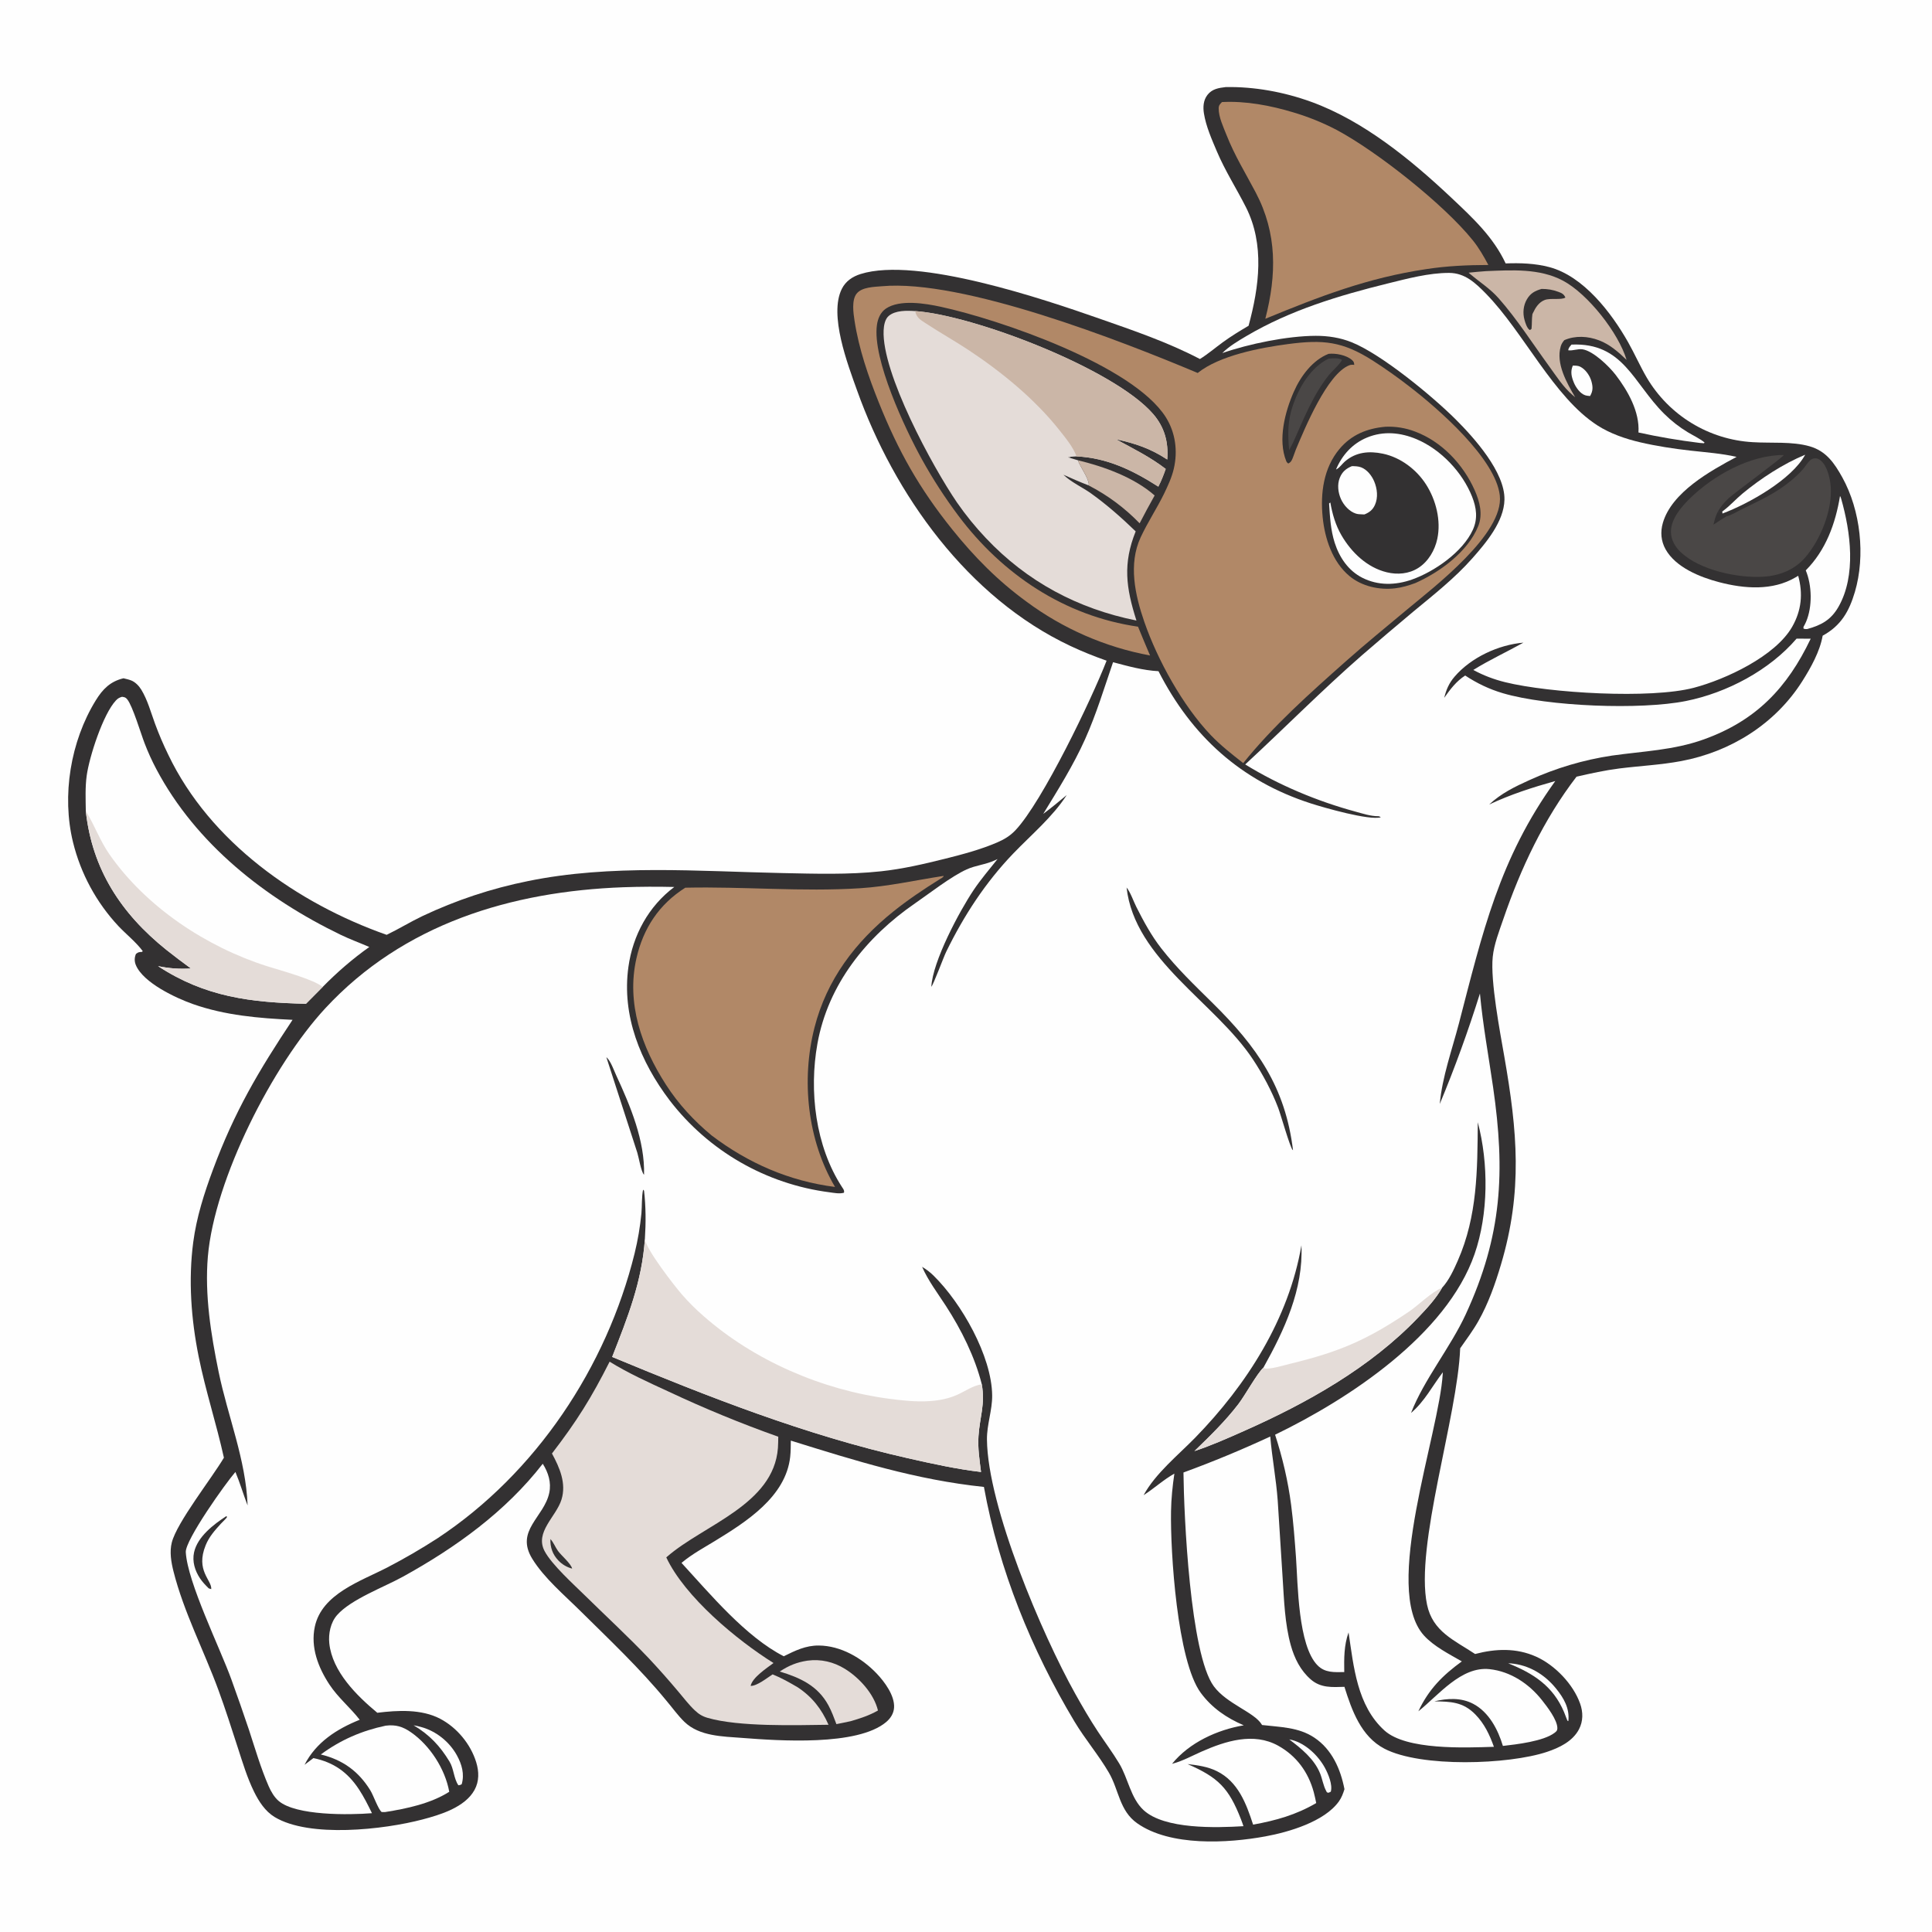 <svg version="1.1" xmlns="http://www.w3.org/2000/svg" style="display: block;" viewBox="0 0 2048 2048" width="1024" height="1024">
<path transform="translate(0,0)" fill="rgb(254,254,254)" d="M 0 0 L 2048 0 L 2048 2048 L 0 2048 L 0 0 z"/>
<path transform="translate(0,0)" fill="rgb(51,49,50)" d="M 1299.26 92.309 C 1329.64 91.719 1361.16 97.54 1389.74 107.886 C 1445.65 128.123 1496.32 169.85 1539.09 210.18 C 1561.25 231.08 1582.93 251.189 1596.06 279.246 C 1611.46 278.629 1627.27 279.17 1642.24 283.114 C 1678.54 292.678 1708.13 331.444 1725.83 362.699 C 1732.78 374.981 1738.47 387.966 1745.56 400.173 C 1769.25 440.37 1811.44 466.088 1858.02 468.722 C 1877.38 469.956 1899.67 467.757 1918.32 473.111 C 1935.81 478.128 1944.59 491.001 1952.94 506.082 C 1972.31 541.049 1977.58 589.143 1966.26 627.465 C 1960.13 648.208 1951.49 663.269 1932.09 673.864 C 1929.23 690.499 1919.42 708.017 1910.5 722.101 C 1881.82 767.427 1834.65 796.891 1782.18 806.765 C 1760.46 810.852 1738.35 811.858 1716.46 814.625 C 1701.15 816.561 1686.24 819.879 1671.21 823.287 C 1636.48 868.43 1611.88 920.833 1593.51 974.473 C 1589.17 987.148 1583.7 1001.04 1582.35 1014.41 C 1579.77 1040.02 1590.09 1093.92 1594.7 1120.37 C 1608.44 1199.18 1614.26 1262.56 1591.12 1340.37 C 1584.99 1361 1577.71 1381.74 1567.08 1400.51 C 1561.43 1410.48 1554.41 1419.85 1547.85 1429.24 C 1545.06 1501.93 1499.68 1638.69 1512.71 1700.94 C 1518.7 1729.6 1541.53 1738.61 1563.68 1753.31 C 1585.52 1747.58 1607.33 1746.73 1628.26 1756.08 C 1648.22 1765 1667.65 1785.21 1675 1805.91 C 1678.19 1814.91 1678.29 1824.51 1673.8 1833.09 C 1667.09 1845.92 1652.93 1852.7 1639.79 1857.08 C 1599.24 1870.6 1506.26 1873.86 1467.52 1853.67 C 1442.82 1840.81 1432.96 1813 1425.15 1788.11 C 1412.11 1788.48 1400.13 1789.48 1389.54 1780.32 C 1378.55 1770.82 1372.12 1757.8 1368.28 1744.01 C 1361.94 1721.23 1361.16 1696.16 1359.64 1672.66 L 1354.43 1590.66 C 1352.78 1567.93 1348.44 1545.48 1346.52 1522.77 C 1316.41 1536.77 1285.71 1549.49 1254.52 1560.91 C 1255 1606.18 1261.51 1753.39 1286.7 1787.55 C 1300.41 1806.14 1329.4 1814.92 1337.37 1827.84 C 1337.52 1828.09 1337.66 1828.34 1337.81 1828.58 C 1357.07 1830.85 1376.49 1830.79 1393.23 1841.95 C 1411.91 1854.41 1421.05 1875.22 1425.18 1896.59 C 1423.73 1901.28 1422.16 1905.54 1419.28 1909.57 C 1403.91 1931.09 1366.14 1942.09 1341.45 1946.63 C 1301.18 1954.03 1240.46 1957.39 1205.5 1932.77 C 1186.5 1919.38 1186.18 1897.49 1175.47 1879.1 C 1164.62 1860.46 1150.19 1843.59 1139.01 1824.94 C 1093.34 1748.73 1058.84 1663.8 1043 1576.21 C 970.905 1568.65 907.007 1548.49 838.297 1527.1 C 838.219 1532.8 838.263 1538.59 837.639 1544.26 C 832.983 1586.62 791.099 1613.14 757.932 1633.44 C 746.395 1640.51 734.013 1647.19 723.56 1655.81 L 722.441 1656.74 C 752.739 1689.69 790.433 1735.11 830.84 1755.71 C 842.945 1749.71 854.082 1744.2 867.978 1744.32 C 891.272 1744.52 913.494 1757.44 929.267 1773.95 C 937.676 1782.75 948.504 1797.35 947.755 1810.09 C 947.39 1816.28 944.026 1821.53 939.361 1825.45 C 908.862 1851.12 825.565 1845.26 786.934 1842.28 C 766.109 1840.68 741.482 1840.61 725.608 1825.32 C 718.475 1818.46 712.499 1809.89 706.038 1802.34 C 678.329 1768.62 646.335 1738.49 615.36 1707.82 C 598.241 1690.86 576.847 1672.88 564.225 1652.37 C 545.79 1622.41 576.804 1608.42 582.246 1582.45 C 584.559 1571.41 581.22 1560.94 575.345 1551.64 C 535.889 1602.47 483.027 1640.52 427.046 1671.4 C 406.731 1682.6 372.028 1695.29 357.285 1712.09 C 350.404 1719.93 348.007 1731.87 349.072 1742.02 C 352.212 1771.93 378.145 1797.5 399.966 1815.61 C 421.49 1812.95 446.642 1811.54 466.476 1821.9 C 484.323 1831.22 498.886 1848.78 504.793 1868.03 C 507.827 1877.92 508.086 1888.21 502.982 1897.46 C 492.812 1915.89 466.696 1923.75 447.722 1928.75 C 407.146 1939.44 327.917 1948.52 291.009 1926.05 C 281.116 1920.03 274.351 1909.57 269.334 1899.35 C 262.03 1884.48 257.297 1868.65 252.194 1852.94 C 245.52 1832.4 238.954 1811.71 231.505 1791.43 C 216.171 1749.69 194.707 1708.66 183.861 1665.54 C 181.433 1655.88 179.627 1644.96 182.104 1635.14 C 187.493 1613.79 224.287 1567.32 237.35 1545.23 C 229.424 1509.3 217.928 1474.38 210.62 1438.17 C 202.613 1398.5 199.53 1356.82 204.866 1316.58 C 208.365 1290.2 216.458 1264.9 225.685 1240.04 C 248.653 1178.17 273.921 1135.58 310.128 1081.06 C 274.298 1079.36 238.701 1076.38 204.585 1064.37 C 186.66 1058.06 152.003 1041.96 144.047 1023.11 C 142.386 1019.18 142.409 1015.02 144.138 1011.17 C 146.733 1009.14 147.435 1009.29 150.616 1009.02 L 151.299 1008.2 C 144.156 998.593 133.914 990.535 125.62 981.785 C 102.174 956.734 85.566 926.073 77.39 892.75 C 65.326 843.296 74.752 785.898 101.471 742.492 C 108.854 730.498 116.898 722.329 130.913 719.006 C 133.601 719.682 136.388 720.254 138.975 721.259 C 143.418 722.984 147.328 727.092 149.774 731.081 C 156.398 741.879 159.946 755.207 164.299 767.067 C 168.433 778.341 173.154 789.391 178.443 800.172 C 222.716 892.62 315.223 957.641 409.855 990.962 C 422.677 984.808 434.856 977.26 447.736 971.117 C 483.383 954.247 520.952 941.785 559.614 934.006 C 647.321 915.979 740.649 923.639 829.598 925.493 C 864.28 926.216 899.334 927.33 933.889 923.612 C 956.851 921.142 979.164 915.954 1001.54 910.368 C 1020.2 905.709 1039.76 900.527 1057.43 892.86 C 1064.78 889.669 1070.9 885.937 1076.46 880.039 C 1105.24 849.533 1157.47 740.522 1173.04 700.355 C 1159.97 695.75 1147.32 690.699 1134.78 684.798 C 1025.99 633.618 948.013 524.44 908.445 413.635 C 898.709 386.372 878.473 333.851 892.397 306.155 C 896.512 297.97 903.766 293.129 912.357 290.448 C 972.453 271.695 1106.58 317.152 1165.55 337.782 C 1201.66 350.414 1237.98 362.784 1271.97 380.578 C 1280.36 375.373 1288.1 368.75 1296.08 362.919 C 1304.89 356.478 1314.14 350.857 1323.54 345.335 C 1334.77 303.98 1340.77 259.248 1320.7 219.566 C 1310.62 199.642 1298.68 181.114 1289.92 160.459 C 1284.54 147.762 1278.42 133.971 1276.23 120.334 C 1275.13 113.466 1275.55 106.276 1279.96 100.595 C 1284.9 94.242 1291.79 93.204 1299.26 92.309 z"/>
<path transform="translate(0,0)" fill="rgb(254,254,254)" d="M 1295.71 374.271 C 1302.98 366.997 1312.6 361.336 1321.41 356.134 C 1367.62 328.846 1419.26 313.275 1471.02 300.496 C 1491.7 295.391 1514.75 289.227 1536.14 289.293 C 1552.94 289.346 1564.03 299.94 1575.14 311.266 C 1615.16 352.06 1646.9 421.214 1693.44 451.018 C 1707 459.702 1723.04 465.218 1738.64 468.853 C 1756.04 472.905 1774.32 475.684 1792.07 477.681 C 1808.43 479.522 1824.76 480.649 1840.86 484.311 C 1813.09 499.151 1772.13 521.734 1762.69 554.327 C 1759.92 563.883 1760.7 573.555 1765.58 582.287 C 1776.37 601.557 1802.2 611.864 1822.41 617.148 C 1849.09 624.125 1878.94 626.454 1903.52 611.94 C 1904.4 611.417 1905.28 610.889 1906.16 610.354 C 1911.39 629.356 1909.64 647.171 1899.78 664.422 C 1881.94 695.662 1829.15 720.231 1795.49 729.08 C 1749.86 741.074 1642.66 734.8 1595.54 723.156 C 1583.6 720.206 1572.57 716.031 1561.77 710.174 C 1579.07 699.418 1597.21 691.111 1614.92 681.224 C 1588.43 683.496 1559.39 696.907 1541.89 717.315 C 1535.91 724.299 1533.14 730.898 1530.93 739.717 C 1537.27 730.742 1543.77 722.092 1553.16 716.078 C 1565.61 724.293 1578.69 730.578 1593.02 734.814 C 1640.96 748.993 1739.14 752.737 1787.24 743.084 C 1830.54 734.393 1875.58 710.607 1904.44 676.993 L 1919.42 677.038 C 1894.6 729.149 1861.5 763.925 1806.04 783.818 C 1774.06 795.293 1741.89 796.262 1708.75 800.959 C 1678.64 805.484 1649.31 814.175 1621.6 826.785 C 1605.95 833.84 1591.25 840.985 1578.59 852.827 C 1601.46 842.07 1624.39 834.728 1648.67 827.93 C 1589.29 910.195 1571.54 988.632 1546.5 1084.93 C 1539.3 1112.6 1528.73 1141.8 1526.21 1170.26 C 1542.18 1131.89 1556.39 1092.8 1568.79 1053.13 C 1571.91 1086.68 1577.94 1119.24 1582.75 1152.52 C 1595.74 1242.35 1592.28 1309.6 1553.8 1393.1 C 1537.52 1428.42 1509.6 1462.18 1495.74 1497.81 C 1510.2 1485.47 1518.17 1469.47 1529.45 1454.67 L 1529.38 1456.06 C 1525.83 1519.75 1464.6 1684.19 1509.47 1733.7 C 1519.96 1745.27 1536.16 1753.37 1549.6 1761.15 C 1529.2 1775.99 1514.46 1790.74 1503.52 1814.04 C 1524.9 1797.04 1548.86 1766.14 1578.98 1769.38 C 1601.36 1771.78 1620.92 1784.93 1634.62 1802.33 C 1639.97 1809.12 1650.9 1823.08 1650.87 1832.05 C 1650.87 1834.54 1649.73 1835.46 1647.88 1836.88 C 1636.17 1845.82 1607.73 1849.11 1593.13 1850.76 C 1587.95 1833.47 1578.42 1815.08 1561.85 1806.24 C 1548.87 1799.32 1534.27 1800.21 1520.43 1803.51 C 1537.76 1803.73 1550.86 1804.01 1563.95 1817.4 C 1573.51 1827.18 1579.08 1838.96 1583.6 1851.69 C 1552.85 1852.67 1490.71 1855.35 1467.58 1834.38 C 1438.47 1807.99 1434.95 1766.6 1429.53 1730.44 C 1424.63 1744.11 1424.75 1758.11 1424.96 1772.46 C 1414.49 1772.6 1404.6 1773.41 1396.63 1765.32 C 1375.91 1744.29 1375.82 1679.25 1373.8 1650.86 C 1372.47 1632.32 1371.04 1613.72 1368.65 1595.28 C 1365.33 1569.8 1359.56 1545.28 1351.64 1520.86 C 1429.64 1483.11 1533.24 1415.16 1563.05 1329.54 C 1577.9 1286.89 1578.04 1233.2 1566.51 1189.6 C 1566.14 1240.16 1566.17 1289.02 1545.3 1336.4 C 1541.08 1345.97 1535.89 1357.32 1528.69 1365.05 C 1522.3 1376.45 1512.54 1386.94 1503.56 1396.35 C 1452.7 1449.72 1385.31 1487.36 1318.56 1516.95 C 1301.28 1524.61 1284.13 1532.28 1266.16 1538.22 C 1282.47 1522.41 1298.98 1506.41 1312.81 1488.31 C 1319.8 1479.15 1332.49 1456.05 1339.24 1449.8 C 1361.52 1409.86 1381.7 1366.81 1379.57 1320.07 C 1366.16 1398.14 1321.63 1467.96 1266.95 1524 C 1248.69 1542.7 1224.79 1561.9 1212.3 1584.91 C 1223.47 1577.78 1233.32 1568.57 1244.88 1562.11 C 1242.93 1575.36 1241.58 1588.41 1241.34 1601.83 C 1240.55 1645.51 1247.97 1760.63 1272.8 1794.4 C 1284.63 1810.49 1300.25 1821.11 1318.43 1828.91 C 1290.3 1833.66 1260.78 1847.15 1242.44 1869.71 C 1242.85 1869.6 1243.26 1869.5 1243.66 1869.39 C 1254.02 1866.55 1263.87 1861.11 1273.68 1856.78 C 1299.12 1845.57 1328.85 1836.05 1354.92 1850.52 C 1374.29 1861.28 1386.83 1878.46 1392.6 1899.66 C 1393.64 1903.5 1394.44 1907.42 1395.25 1911.32 C 1373.61 1923.93 1352.86 1929.69 1328.35 1934.2 C 1321.07 1911.85 1312.44 1888.6 1289.89 1877.48 C 1280.14 1872.67 1269.55 1871.23 1258.87 1869.98 C 1291.11 1884.12 1302.47 1895 1315.48 1928.52 C 1316.42 1930.94 1317.33 1933.35 1318.11 1935.83 C 1289.4 1937.57 1234.38 1939.35 1212.16 1918.74 C 1198.54 1906.11 1195.81 1884.95 1186.41 1869.34 C 1179.43 1857.76 1171.29 1846.83 1163.83 1835.56 C 1155.23 1822.57 1147.37 1808.97 1139.76 1795.38 C 1104.65 1732.61 1046.93 1597.07 1046.21 1525.99 C 1046.05 1509.97 1051.89 1495.01 1051.74 1479.28 C 1051.33 1437.48 1019.13 1381.17 989.568 1352.16 C 985.882 1348.54 981.941 1345.52 977.475 1342.91 C 983.81 1357.44 994.02 1370.91 1002.62 1384.19 C 1019.03 1409.51 1033.34 1438.15 1040.75 1467.46 C 1044.49 1488.89 1038.6 1501.75 1037.24 1522.31 C 1036.39 1535.04 1038.34 1547.75 1039.93 1560.36 C 1013.74 1557.28 987.773 1551.51 962.078 1545.7 C 853.68 1521.15 751.301 1480.86 648.934 1438.4 C 665.288 1396.61 680.605 1358.64 683.612 1313.17 C 684.714 1296.26 684.667 1279.02 682.706 1262.16 L 681.693 1261.11 C 680.074 1269.01 680.647 1278.07 679.933 1286.17 C 678.545 1300.5 676.126 1314.71 672.694 1328.69 C 642.895 1449.34 568.022 1561.74 463.894 1630.57 C 446.742 1641.66 429.074 1651.94 410.948 1661.36 C 382.841 1676.03 341.216 1689.22 333.711 1724.42 C 329.064 1746.22 337.32 1767.65 349.206 1785.68 C 358.485 1799.75 371.198 1809.95 381.316 1823.02 C 356.999 1832.8 335.038 1846.84 322.83 1870.76 L 332.243 1863.64 C 353.704 1868.14 368.527 1878.57 380.559 1896.87 C 385.799 1904.84 390.123 1913.49 394.29 1922.06 C 369.859 1924.03 314.027 1924.76 295.485 1909.17 C 290.781 1905.21 287.224 1899.02 284.791 1893.44 C 276.416 1874.22 270.464 1853.71 263.952 1833.81 C 257.958 1815.93 251.745 1798.13 245.317 1780.41 C 233.198 1746.8 198.826 1677.58 196.94 1645.4 C 196.192 1632.63 239.371 1571.9 249.556 1560.35 C 254.458 1572.01 257.891 1584.08 262.467 1595.83 C 260.649 1547.16 241.491 1501.58 231.768 1454.32 C 223.613 1414.67 216.871 1372.51 220.349 1331.94 C 227.386 1249.88 289.157 1128.93 344.821 1068.84 C 427.772 979.285 541.996 944.863 660.95 940.509 C 678.879 939.886 696.823 939.795 714.758 940.236 C 687.476 960.734 670.822 991.333 666.142 1024.98 C 658.93 1076.84 678.965 1125.7 709.929 1166.51 C 751.211 1220.2 812.173 1255.23 879.343 1263.88 C 884.136 1264.53 889.926 1265.7 894.632 1264.35 C 895.218 1261.77 893.985 1260.51 892.602 1258.38 C 864.358 1215 857.457 1156.55 866.517 1106.26 C 877.862 1043.31 918.487 993.059 970.056 957.531 C 985.681 946.767 1008.1 929.149 1024.77 921.576 C 1034.33 917.236 1044.96 916.49 1054.56 911.981 L 1056.39 911.139 C 1056.76 910.967 1057.12 910.783 1057.48 910.605 C 1048.87 921.403 1039.69 932.125 1032 943.605 C 1016.84 966.266 988.683 1019 987.246 1046.03 C 989.548 1043.64 1000.14 1014.78 1003.02 1008.88 C 1021.7 970.651 1044.58 935.502 1074.08 904.776 C 1093.3 884.761 1115.61 866.232 1130.77 842.797 C 1122.58 849.628 1114.42 856.409 1105.86 862.774 C 1121.63 836.997 1137.82 811.233 1150.22 783.605 C 1162.22 756.856 1170.39 729.553 1179.88 701.964 C 1195.71 706.169 1211.59 710.62 1228.04 711.492 C 1263.26 780.345 1315.39 827.75 1389.57 851.665 C 1404.09 856.347 1451.32 869.824 1463.71 866.382 C 1462.61 865.699 1462.24 865.207 1460.92 865.213 C 1452.9 865.245 1444.46 862.408 1436.75 860.316 C 1396.48 849.381 1355.57 832.304 1319.98 810.337 C 1361.53 771.963 1401.15 731.818 1443.78 694.565 C 1461.81 678.973 1479.97 663.532 1498.26 648.244 C 1519.89 630.369 1542.16 612.838 1560.81 591.738 C 1575.28 575.363 1594.3 552.844 1594.79 529.65 C 1595.39 500.592 1562.72 464.168 1543.2 444.692 C 1518.1 419.654 1464.51 375.58 1432.91 362.843 C 1420.73 357.932 1407.83 355.947 1394.74 355.986 C 1364.76 356.075 1324.07 364.437 1295.71 374.271 z"/>
<path transform="translate(0,0)" fill="rgb(228,220,216)" d="M 683.612 1313.17 C 684.301 1323.8 715.45 1363.76 722.995 1372.36 C 729.985 1380.38 737.527 1387.9 745.564 1394.87 C 799.377 1442.31 871.353 1473.36 942.439 1482.74 C 956.649 1484.62 971.281 1486.2 985.611 1485.22 C 995.333 1484.56 1005.1 1482.72 1014.07 1478.82 C 1022.47 1475.17 1031.67 1468.49 1040.75 1467.46 C 1044.49 1488.89 1038.6 1501.75 1037.24 1522.31 C 1036.39 1535.04 1038.34 1547.75 1039.93 1560.36 C 1013.74 1557.28 987.773 1551.51 962.078 1545.7 C 853.68 1521.15 751.301 1480.86 648.934 1438.4 C 665.288 1396.61 680.605 1358.64 683.612 1313.17 z"/>
<path transform="translate(0,0)" fill="rgb(228,220,216)" d="M 1339.24 1449.8 C 1339.67 1450.04 1340.07 1450.33 1340.53 1450.51 C 1344.59 1452.19 1362.71 1446.86 1368.03 1445.56 C 1420.07 1432.88 1448.92 1420.51 1493.33 1390.55 C 1504.14 1383.26 1517 1369.83 1528.69 1365.05 C 1522.3 1376.45 1512.54 1386.94 1503.56 1396.35 C 1452.7 1449.72 1385.31 1487.36 1318.56 1516.95 C 1301.28 1524.61 1284.13 1532.28 1266.16 1538.22 C 1282.47 1522.41 1298.98 1506.41 1312.81 1488.31 C 1319.8 1479.15 1332.49 1456.05 1339.24 1449.8 z"/>
<path transform="translate(0,0)" fill="rgb(51,49,50)" d="M 1194.22 940.818 C 1198.34 945.805 1201.58 955.474 1204.62 961.493 C 1212.33 976.765 1220.49 991.84 1231.06 1005.37 C 1247.63 1026.6 1266.44 1044.5 1285.55 1063.38 C 1332.25 1109.51 1362.49 1152.12 1370.65 1219.28 C 1370.5 1219.16 1370.33 1219.06 1370.2 1218.92 C 1367.4 1215.98 1357.73 1181.74 1354.94 1174.4 C 1348.25 1156.77 1338.55 1138.69 1328.17 1123 C 1288.22 1062.58 1202.77 1017.13 1194.22 940.818 z"/>
<path transform="translate(0,0)" fill="rgb(51,49,50)" d="M 642.776 1120.73 C 643.012 1120.93 643.269 1121.1 643.486 1121.32 C 647.629 1125.46 650.858 1134.82 653.348 1140.2 C 668.205 1172.28 683.732 1209.37 682.71 1245.28 C 679.555 1242.24 677.187 1226.96 675.579 1221.94 L 642.776 1120.73 z"/>
<path transform="translate(0,0)" fill="rgb(51,49,50)" d="M 240.029 1607.12 C 240.209 1607.48 240.635 1607.8 240.568 1608.2 C 240.417 1609.1 235.266 1613.96 234.133 1615.2 C 227.628 1622.35 221.715 1628.94 218.015 1638.02 C 206.997 1665.05 224.656 1674.83 223.937 1684.54 L 221.289 1683.75 C 217.868 1680.4 214.665 1677.09 211.996 1673.08 C 206.615 1664.98 203.613 1655.3 205.702 1645.61 C 209.264 1629.08 226.549 1615.76 240.029 1607.12 z"/>
<path transform="translate(0,0)" fill="rgb(177,136,103)" d="M 934.733 303.429 C 1020.39 295.651 1188.13 361.087 1269.62 395.369 C 1292.76 376.738 1336.15 368.578 1365.35 364.726 C 1402.63 359.81 1423.06 361.807 1455.09 382.171 C 1468.55 390.799 1481.61 400.042 1494.23 409.872 C 1524.74 433.317 1585.44 486.227 1589.85 525.186 C 1594.45 565.863 1519.86 622.484 1491.89 645.85 C 1470.12 664.046 1447.99 682.048 1426.77 700.881 C 1388.89 734.51 1349.64 769.374 1317.86 808.93 C 1305.94 799.554 1293.87 790.161 1283.39 779.154 C 1253.78 748.064 1227.09 699.826 1213 659.136 C 1203.2 630.81 1195.95 597.907 1209.15 569.563 C 1216.5 553.782 1226.23 539.121 1233.91 523.454 C 1238.06 514.787 1242.07 506.3 1244.27 496.904 C 1248.67 478.164 1246.04 458.361 1235.66 442.036 C 1200.64 386.97 1059.47 338.712 997.376 325.222 C 981.101 321.686 953.75 317.114 939.036 327.171 C 933.286 331.102 930.527 337.818 929.584 344.515 C 924.527 380.435 959.51 454.889 977.399 487.152 C 988.841 507.819 1001.69 527.673 1015.86 546.575 C 1062.45 608.821 1128.56 653.048 1206.35 664.311 C 1210.51 674.525 1214.77 684.704 1219.11 694.844 C 1171.71 686.05 1126.94 666.55 1088.22 637.829 C 1057.76 615.656 1032.81 590.375 1009.26 561.031 C 974.456 517.664 952.264 478.24 931.569 426.636 C 920.386 398.748 910.419 369.739 905.839 339.953 C 904.582 331.778 902.615 318.161 908.053 311.269 C 913.585 304.258 926.586 304.126 934.733 303.429 z"/>
<path transform="translate(0,0)" fill="rgb(51,49,50)" d="M 1468.57 452.372 C 1479.25 451.901 1489.91 453.62 1499.9 457.422 C 1528.26 467.99 1551.06 492.213 1563.19 519.578 C 1568.49 531.536 1572.11 545.079 1566.98 557.743 C 1555.94 584.964 1526.28 606.505 1500.38 618.048 C 1493.29 620.65 1486.26 622.785 1478.73 623.658 C 1462.07 625.593 1443.61 621.565 1430.53 610.687 C 1412.43 595.635 1404.35 570.91 1402.08 548.246 C 1399.53 522.862 1403.01 496.142 1419.85 475.989 C 1432.54 460.794 1449.22 454.086 1468.57 452.372 z"/>
<path transform="translate(0,0)" fill="rgb(51,49,50)" d="M 1416.25 497.65 C 1422.67 482.359 1433.69 470.161 1449.18 463.784 C 1466.53 456.639 1484.65 458.399 1501.66 465.595 C 1527.44 476.505 1550.27 500.611 1560.52 526.599 C 1565.13 538.307 1566.67 549.761 1561.3 561.572 C 1550.57 585.182 1520.39 606.014 1496.66 614.364 C 1479.35 620.453 1460.91 620.921 1444.23 612.508 C 1429.24 604.945 1419.83 590.908 1414.81 575.263 C 1410.5 561.798 1409.78 547.695 1408.88 533.687 C 1408.6 529.009 1414.06 500.541 1416.25 497.65 z"/>
<path transform="translate(0,0)" fill="rgb(254,254,254)" d="M 1416.25 497.65 C 1422.67 482.359 1433.69 470.161 1449.18 463.784 C 1466.53 456.639 1484.65 458.399 1501.66 465.595 C 1527.44 476.505 1550.27 500.611 1560.52 526.599 C 1565.13 538.307 1566.67 549.761 1561.3 561.572 C 1550.57 585.182 1520.39 606.014 1496.66 614.364 C 1479.35 620.453 1460.91 620.921 1444.23 612.508 C 1429.24 604.945 1419.83 590.908 1414.81 575.263 C 1410.5 561.798 1409.78 547.695 1408.88 533.687 L 1410.2 532.638 C 1412.34 544.878 1415.71 556.562 1421.96 567.347 C 1432.51 585.54 1449.15 601.605 1470.1 606.661 C 1481.38 609.383 1493.51 608.381 1503.43 602.05 C 1514.09 595.252 1521.02 583.32 1523.61 571.145 C 1527.71 551.832 1522.26 530.154 1511.78 513.698 C 1501.59 497.703 1484.67 484.867 1465.96 480.933 C 1451.27 477.843 1437.24 479.149 1425.64 489.209 C 1422.81 491.661 1420.34 495.39 1417.19 497.214 C 1416.89 497.387 1416.56 497.504 1416.25 497.65 z"/>
<path transform="translate(0,0)" fill="rgb(254,254,254)" d="M 1433.07 494.127 C 1436.27 494.161 1439.83 494.226 1442.85 495.391 C 1449.17 497.829 1454.09 504.142 1456.66 510.205 C 1459.95 517.958 1461.03 527.424 1457.47 535.276 C 1455.09 540.531 1451.55 543.223 1446.33 545.336 C 1446.02 545.329 1445.71 545.326 1445.4 545.313 L 1443.85 545.237 C 1441.6 545.142 1439.36 545.124 1437.2 544.414 C 1430.24 542.122 1424.46 535.604 1421.5 529.095 C 1418.41 522.279 1417.36 513.661 1420.2 506.577 C 1422.8 500.099 1426.78 496.764 1433.07 494.127 z"/>
<path transform="translate(0,0)" fill="rgb(51,49,50)" d="M 1408.37 375.077 C 1416 374.276 1427.19 376.383 1433.17 381.632 C 1435.08 383.318 1435.39 384.35 1435.55 386.814 C 1433.72 386.555 1432.13 386.51 1430.37 387.188 C 1406.95 396.182 1383.18 453.925 1373.57 476.754 C 1372.64 479.358 1371.69 481.953 1370.72 484.539 C 1369.52 487.651 1368.72 489.93 1365.57 491.346 C 1364.57 490.607 1363.93 489.938 1363.46 488.767 C 1354.33 466.155 1362.17 436.439 1371.51 415.248 C 1378.72 398.87 1391.32 381.732 1408.37 375.077 z"/>
<path transform="translate(0,0)" fill="rgb(74,71,70)" d="M 1408.26 380.207 C 1412.84 379.709 1418.32 379.204 1422.5 381.38 C 1422.75 383.517 1410.84 394.787 1408.56 397.669 C 1391.72 419.019 1382.02 443.969 1371.02 468.492 L 1366.54 477.18 C 1365.01 459.997 1364.9 445.971 1370.62 429.379 C 1377.27 410.077 1389.41 389.529 1408.26 380.207 z"/>
<path transform="translate(0,0)" fill="rgb(228,220,216)" d="M 646.222 1443.44 C 665.921 1455.61 687.505 1465.4 708.529 1475.05 C 746.543 1492.93 785.411 1508.93 824.994 1522.99 C 824.909 1527 824.93 1531.01 824.627 1535 C 820.059 1595.04 746.005 1616.34 707.242 1650.06 C 706.922 1650.34 706.608 1650.62 706.291 1650.91 C 725.984 1692.79 780.904 1738.45 819.957 1762.87 C 812.873 1768.19 797.421 1778.28 795.704 1787.14 C 802.47 1787.27 813.148 1778.67 818.972 1774.9 C 828.265 1778.59 836.904 1783.51 845.507 1788.56 C 860.883 1798.69 870.923 1811.59 878.26 1828.33 C 842.748 1828.78 783.626 1830.62 750.385 1821.09 C 744.514 1819.41 740.812 1817.11 736.41 1812.95 C 730.061 1806.96 724.478 1799.52 718.789 1792.86 C 708.769 1780.92 698.425 1769.26 687.768 1757.88 C 666.081 1735.07 642.757 1713.57 620.301 1691.51 C 608.21 1679.63 584.876 1658.64 577.287 1644.23 C 566.651 1624.05 589.6 1607.77 595.206 1589.6 C 600.52 1572.37 593.231 1555.69 585.1 1540.77 C 611.357 1506.62 626.823 1481.86 646.222 1443.44 z"/>
<path transform="translate(0,0)" fill="rgb(51,49,50)" d="M 583.47 1631.46 C 586.74 1634.95 588.635 1640.11 591.494 1644.07 C 595.042 1648.98 605.407 1657.62 606.477 1662.79 C 600.888 1661.33 595.822 1658.33 591.856 1654.14 C 585.791 1647.78 583.116 1640.15 583.47 1631.46 z"/>
<path transform="translate(0,0)" fill="rgb(177,136,103)" d="M 1000.26 928.493 C 1000.55 929.754 996.77 931.63 995.61 932.355 C 978.787 942.873 962.589 953.718 947.098 966.139 C 906.631 998.584 876.391 1038.38 863.385 1089.29 C 849.205 1144.8 855.841 1208.5 885.157 1258.22 C 836.719 1252.04 793.223 1233.08 754.434 1203.69 C 735.557 1188.04 719.15 1170.34 705.864 1149.69 C 680.227 1109.84 663.844 1063.71 674.619 1015.97 C 681.838 983.993 698.761 958.445 726.455 940.996 C 788.118 939.628 850.201 945.489 911.721 941.565 C 941.696 939.654 970.67 933.013 1000.26 928.493 z"/>
<path transform="translate(0,0)" fill="rgb(228,220,216)" d="M 1204.68 657.797 C 1142.64 645.34 1088.63 616.597 1045.04 570.337 C 1033.93 558.617 1023.73 546.067 1014.53 532.794 C 988.438 494.718 934.512 395.131 936.681 350.145 C 936.922 345.149 938.006 338.323 942.08 334.891 C 949.291 328.817 961.199 329.167 970.105 329.763 C 1031.74 333.943 1180.98 390.877 1222.42 438.912 C 1234.53 452.958 1238.76 468.848 1237.33 487.107 C 1219.74 475.49 1203.36 469.991 1182.86 465.582 C 1201.08 475.456 1219.15 484.383 1235.71 497.082 C 1233.43 503.586 1231.06 509.734 1227.86 515.846 C 1200.9 498.598 1173.75 485.33 1141.18 483.797 L 1134.28 484.26 L 1134.03 485.46 L 1133.31 484.445 C 1132.79 484.616 1133.08 484.493 1132.46 484.869 L 1142.58 487.894 C 1145.12 495.148 1154.2 506.893 1154.2 513.809 L 1153.79 514.464 C 1144.8 511.01 1136.05 507.169 1127.28 503.223 C 1135.45 511.209 1147.2 516.356 1156.55 523.03 C 1173.13 534.866 1189.25 549.126 1203.87 563.278 C 1190.15 597.457 1193.55 622.952 1204.68 657.797 z"/>
<path transform="translate(0,0)" fill="rgb(203,182,167)" d="M 970.105 329.763 C 1031.74 333.943 1180.98 390.877 1222.42 438.912 C 1234.53 452.958 1238.76 468.848 1237.33 487.107 C 1219.74 475.49 1203.36 469.991 1182.86 465.582 C 1201.08 475.456 1219.15 484.383 1235.71 497.082 C 1233.43 503.586 1231.06 509.734 1227.86 515.846 C 1200.9 498.598 1173.75 485.33 1141.18 483.797 C 1137.54 473.787 1129.49 464.18 1122.94 455.894 C 1096.84 422.895 1061.36 393.94 1026.38 370.848 C 1011.74 361.183 996.376 352.621 981.737 342.975 C 975.89 339.122 971.612 337.038 970.105 329.763 z"/>
<path transform="translate(0,0)" fill="rgb(254,254,254)" d="M 90.964 859.768 C 90.793 847.277 90.201 834.432 91.93 822.029 C 94.696 802.184 109.259 756.917 122.961 742.402 C 124.952 740.293 126.63 739.419 129.379 738.615 C 132.156 739.112 133.025 739.049 134.9 741.359 C 140.652 748.444 149.408 777.978 153.274 787.886 C 156.861 797.272 161.02 806.429 165.726 815.306 C 207.708 894.656 281.445 952.438 361.158 990.94 C 371.06 995.723 381.399 999.464 391.477 1003.84 C 373.536 1016.59 357.446 1030.55 342.025 1046.22 L 324.34 1064.04 C 265.909 1062.66 217.806 1057 167.556 1024.15 C 179.626 1026.62 190.108 1027.38 202.416 1026.64 C 193.583 1020.22 184.884 1013.63 176.323 1006.85 C 128.413 968.422 97.676 921.561 90.964 859.768 z"/>
<path transform="translate(0,0)" fill="rgb(228,220,216)" d="M 90.964 859.768 L 91.502 860.63 C 100.34 875.098 106.084 891.352 115.836 905.385 C 154.87 961.552 218.868 1003.86 283.33 1024.28 C 296.246 1028.37 332.896 1038.24 342.025 1046.22 L 324.34 1064.04 C 265.909 1062.66 217.806 1057 167.556 1024.15 C 179.626 1026.62 190.108 1027.38 202.416 1026.64 C 193.583 1020.22 184.884 1013.63 176.323 1006.85 C 128.413 968.422 97.676 921.561 90.964 859.768 z"/>
<path transform="translate(0,0)" fill="rgb(177,136,103)" d="M 1295.32 108.195 C 1320.36 106.812 1347.11 111.88 1370.98 119.122 C 1386.79 123.807 1402.11 130.004 1416.73 137.628 C 1460 160.726 1530.89 216.939 1561.23 254.734 C 1567.8 262.923 1572.79 271.667 1577.72 280.881 C 1555.56 280.95 1533.91 281.878 1511.97 285.26 C 1449.6 294.526 1398.85 314.251 1341.29 337.924 C 1353.31 291.264 1354.03 247.559 1331.11 204.034 C 1320.37 183.624 1308.67 164.772 1300.19 143.18 C 1296.84 134.663 1291.78 124.115 1291.85 114.929 C 1291.87 111.52 1293.18 110.52 1295.32 108.195 z"/>
<path transform="translate(0,0)" fill="rgb(74,71,70)" d="M 1830.08 547.324 C 1834.86 546.422 1841.35 542.319 1845.8 540.131 C 1864.64 530.859 1882.22 523.169 1898.6 509.476 C 1903.14 505.68 1907.62 501.61 1911.45 497.083 C 1913.87 494.221 1916.18 490.273 1918.93 487.818 C 1920.25 486.646 1921.63 486.109 1923.38 485.901 C 1926.1 485.576 1928.14 486.577 1930.18 488.292 C 1937.12 494.116 1939.99 507.252 1940.65 515.947 C 1942.53 540.683 1929.77 572.358 1913.55 590.983 C 1901.98 604.27 1886.17 610.336 1868.91 611.353 C 1842.07 612.935 1802.22 604.502 1781.95 585.616 C 1775.69 579.779 1771.21 572.181 1771.27 563.422 C 1771.37 550.096 1782.19 537.366 1791.26 528.477 C 1816.24 504.01 1855.14 482.147 1890.82 482.353 C 1890.75 484.335 1838.57 522.445 1832.53 528.075 C 1827.7 532.57 1823.74 537.241 1820.6 543.09 C 1822.34 542.527 1823.67 541.923 1825.53 542.09 C 1825.59 542.096 1825.64 542.154 1825.7 542.186 L 1825.91 544.35 C 1827.3 545.7 1828.81 545.949 1830.08 547.324 z"/>
<path transform="translate(0,0)" fill="rgb(51,49,50)" d="M 1820.6 543.09 C 1822.34 542.527 1823.67 541.923 1825.53 542.09 C 1825.59 542.096 1825.64 542.154 1825.7 542.186 L 1825.91 544.35 C 1827.3 545.7 1828.81 545.949 1830.08 547.324 C 1825.4 550.116 1820.89 553.186 1816.34 556.181 C 1817.44 551.581 1818.48 547.36 1820.6 543.09 z"/>
<path transform="translate(0,0)" fill="rgb(203,182,167)" d="M 1575.12 287.421 C 1602.29 286.293 1632.1 284.296 1656.91 297.567 C 1683.35 311.706 1715.74 352.98 1724.24 381.483 C 1715.47 373.125 1706.56 365.117 1695.05 360.764 C 1683.2 356.284 1669.99 355.477 1658.23 360.576 C 1656.53 362.497 1655.19 364.66 1654.45 367.137 C 1649.07 385.343 1660.94 405.986 1669.71 421.047 C 1669.41 420.797 1669.1 420.551 1668.8 420.298 L 1667.3 419.02 C 1657.05 410.422 1649.55 398.387 1641.71 387.635 C 1624.36 363.844 1608.04 338.133 1588.52 316.085 C 1579.48 305.877 1568.48 299.034 1558.24 290.319 L 1556.78 289.069 C 1562.86 288.315 1569.02 287.936 1575.12 287.421 z"/>
<path transform="translate(0,0)" fill="rgb(51,49,50)" d="M 1634.19 306.253 C 1640.62 306.276 1645.89 307.122 1651.96 309.367 C 1655.65 310.732 1657.77 311.739 1659.39 315.399 C 1655.14 318.279 1643.47 315.697 1637.49 317.988 C 1631.24 320.384 1627.7 326.031 1624.99 331.812 L 1624.42 333.056 C 1623.64 338.155 1624.03 343.423 1623.49 348.587 L 1621.87 349.871 C 1621.63 349.747 1621.37 349.655 1621.15 349.498 C 1618.58 347.648 1616.86 342.041 1616.04 339.085 C 1614.01 331.799 1614.75 323.764 1618.62 317.21 C 1622.38 310.829 1627.24 308.215 1634.19 306.253 z"/>
<path transform="translate(0,0)" fill="rgb(254,254,254)" d="M 408.841 1829.28 C 419.487 1828 426.885 1830.21 435.661 1836.3 C 455.822 1850.28 471.905 1875.32 476.221 1899.37 C 456.422 1911.93 431.044 1917.24 408.229 1920.85 L 404.593 1920.83 C 401.075 1918.27 395.776 1903.05 392.59 1897.88 C 380.017 1877.49 363.209 1865.44 340.066 1859.82 C 361.042 1844.38 383.402 1834.66 408.841 1829.28 z"/>
<path transform="translate(0,0)" fill="rgb(254,254,254)" d="M 1950.51 525.767 C 1951.37 527.454 1951.21 526.929 1951.67 528.522 C 1961.75 563.732 1967.95 609.969 1948.77 643.42 C 1940.84 657.237 1930.41 662.823 1915.62 666.831 C 1914.04 666.905 1913.32 666.816 1911.85 666.441 L 1911.72 664.628 C 1912.72 662.856 1913.69 661.062 1914.49 659.187 C 1921.35 643.134 1920.81 620.575 1914.19 604.605 C 1935.51 583.22 1945.67 554.97 1950.51 525.767 z"/>
<path transform="translate(0,0)" fill="rgb(228,220,216)" d="M 855.979 1760.35 C 870.149 1758.47 883.68 1761.63 895.767 1769.12 C 910.954 1778.54 926.412 1795.46 930.678 1813.2 C 921.362 1818.52 911.92 1821.57 901.643 1824.56 L 886.636 1827.66 C 884.096 1820.93 881.572 1814.01 878.129 1807.67 C 866.846 1786.92 848.192 1778.44 826.557 1771.89 C 836.108 1765.58 844.603 1762.05 855.979 1760.35 z"/>
<path transform="translate(0,0)" fill="rgb(254,254,254)" d="M 1665.9 365.283 C 1720.84 362.919 1731.13 405.898 1764.06 438.589 C 1771.6 446.099 1780.01 452.682 1789.11 458.196 C 1794.95 461.69 1801.62 464.776 1806.89 469.042 L 1806.29 469.864 L 1801.76 469.527 C 1780.12 466.875 1758.12 463.17 1736.83 458.445 C 1738.28 436.536 1725.58 414.22 1712.66 397.378 C 1705.8 388.44 1689.02 372.089 1677.63 370.298 C 1672.56 369.501 1667.49 371.997 1662.42 371.321 C 1662.62 368.676 1664.25 367.2 1665.9 365.283 z"/>
<path transform="translate(0,0)" fill="rgb(203,182,167)" d="M 1142.58 487.894 C 1170.31 494.561 1202.24 506.083 1223.97 525.225 C 1218.49 534.971 1213.18 544.813 1208.05 554.746 C 1192.3 538.422 1173.97 524.811 1153.79 514.464 L 1154.2 513.809 C 1154.2 506.893 1145.12 495.148 1142.58 487.894 z"/>
<path transform="translate(0,0)" fill="rgb(254,254,254)" d="M 1825.7 542.186 L 1827.3 540.986 C 1834.27 535.697 1840.24 528.944 1846.99 523.338 C 1866.47 507.165 1890.29 491.675 1913.58 482.016 C 1899.34 508.268 1853.89 533.89 1825.91 544.35 L 1825.7 542.186 z"/>
<path transform="translate(0,0)" fill="rgb(254,254,254)" d="M 438.432 1828.87 C 441.163 1829.34 443.842 1829.99 446.516 1830.73 C 462.307 1835.04 476.352 1846.31 484.257 1860.6 C 489.549 1870.17 492.57 1880.63 489.424 1891.36 C 487.289 1892.41 488.453 1892.02 485.903 1892.47 C 480.94 1885.23 481.155 1875.02 476.507 1867.37 C 466.344 1850.63 455.238 1838.95 438.432 1828.87 z"/>
<path transform="translate(0,0)" fill="rgb(254,254,254)" d="M 1667.26 387.545 C 1669.86 387.595 1672.74 387.514 1675.11 388.717 C 1680.91 391.649 1685.42 398.366 1687.07 404.504 C 1688.65 410.386 1688.65 414.536 1685.55 419.817 C 1683.78 419.652 1681.92 419.52 1680.23 418.944 C 1674.94 417.15 1670.42 410.556 1668.38 405.628 C 1665.77 399.351 1664.52 393.851 1667.26 387.545 z"/>
<path transform="translate(0,0)" fill="rgb(254,254,254)" d="M 1598.76 1763.19 C 1599.67 1763.21 1600.58 1763.22 1601.49 1763.29 C 1620.77 1764.93 1637.32 1774.94 1649.38 1789.8 C 1657.7 1800.05 1663.97 1810.84 1662.53 1824.42 L 1661.52 1824 L 1659.94 1819.98 C 1659.3 1818.29 1658.68 1816.61 1657.98 1814.94 C 1646.37 1787.35 1625.47 1773.87 1598.76 1763.19 z"/>
<path transform="translate(0,0)" fill="rgb(254,254,254)" d="M 1366.65 1843.86 C 1367.92 1844.09 1368.43 1844.15 1369.6 1844.46 C 1384.14 1848.31 1397.39 1861 1404.44 1873.93 C 1408.03 1880.52 1412.81 1891.93 1410.7 1899.28 L 1408.3 1900.4 C 1406.14 1899.82 1406.89 1900.44 1405.79 1898.45 C 1402.76 1892.92 1401.77 1885.9 1399.4 1880 C 1393.27 1864.7 1379.37 1853.42 1366.65 1843.86 z"/>
</svg>